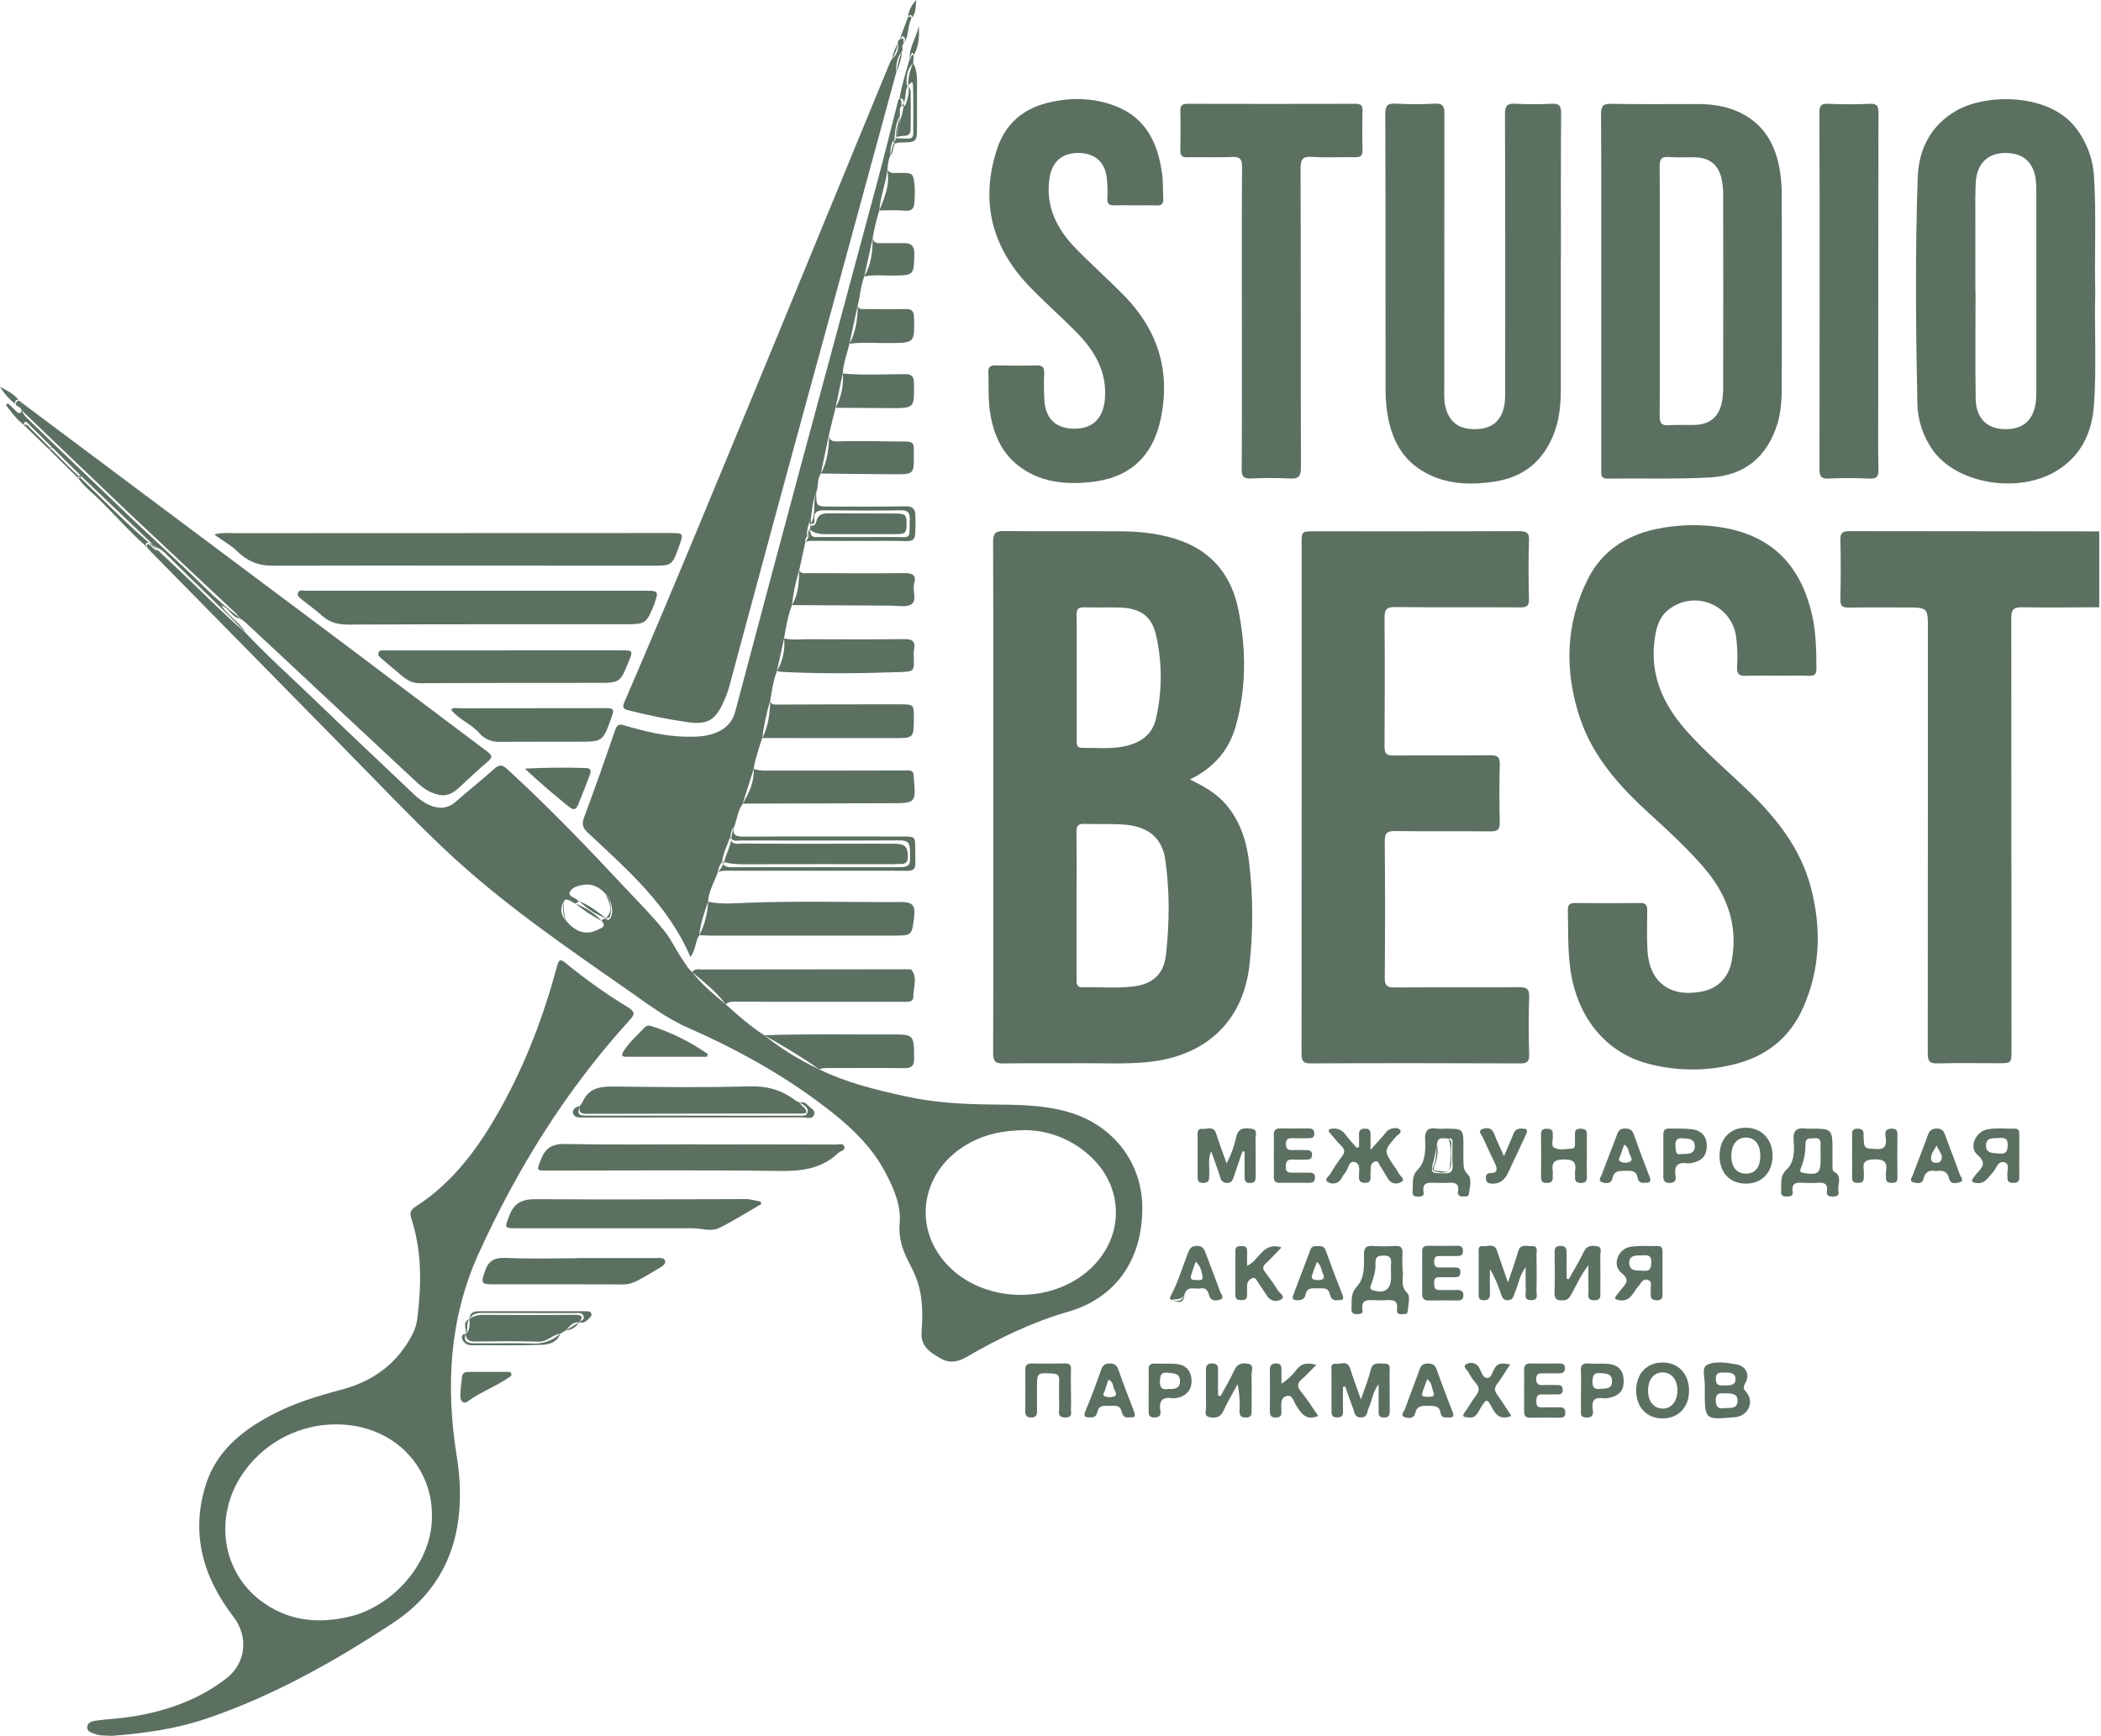 <?xml version="1.0" encoding="UTF-8"?> <svg xmlns="http://www.w3.org/2000/svg" width="1107" height="915" viewBox="0 0 1107 915" fill="none"><g clip-path="url(#clip0_58_241)"><path d="M974.68 279.88C971.17 279.88 969.62 280.51 969.68 284.48C969.95 294.97 969.9 305.48 969.68 315.96C969.62 319.33 970.82 320.23 974.02 320.18C984.02 320.01 994.02 320.12 1004.02 320.11C1015.82 320.11 1015.81 320.11 1015.81 331.68C1015.81 406.16 1015.78 480.634 1015.72 555.1C1015.72 559.2 1016.72 560.51 1020.94 560.39C1031.6 560.08 1042.26 560.3 1052.94 560.29C1059.83 560.29 1059.84 560.29 1059.84 553.18C1059.84 477.366 1059.8 401.56 1059.73 325.76C1059.73 320.98 1061.12 319.94 1065.61 320.02C1079.09 320.26 1092.61 320.02 1106.09 320.02V280.02C1062.3 279.993 1018.49 279.947 974.68 279.88Z" fill="#5C7062"></path><path d="M658.32 508.69C660.32 490.787 660.28 472.714 658.2 454.82C656.93 443.64 653.6 433.01 646.12 424.12C641.19 418.27 634.74 414.56 626.99 410.75C639.81 404.51 647.69 395.02 651.18 382.45C656.81 362.18 656.57 341.45 652.44 321.06C649.05 304.34 639.59 291.59 623.01 285.26C612.43 281.26 601.34 280.04 590.13 279.98C569.8 279.86 549.47 280.07 529.13 279.84C524.61 279.78 523.24 280.91 523.26 285.61C523.43 337.61 523.37 389.61 523.37 441.61C523.37 479.44 523.43 517.27 523.28 555.1C523.28 559.25 524.43 560.5 528.61 560.42C542.1 560.17 555.61 560.42 569.1 560.29C580.76 560.21 592.44 560.84 604.1 559.76C635.05 556.88 654.93 538.46 658.32 508.69ZM571.25 320.05C577.57 320.24 583.9 319.97 590.25 320.17C600.46 320.51 606.67 324.52 608.99 334.17C612.415 348.795 612.445 364.011 609.08 378.65C607.08 387.55 600.43 391.7 592.03 393.37C584.79 394.81 577.43 394.01 570.11 394.1C567.03 394.1 567.31 391.99 567.31 389.96C567.31 378.973 567.31 367.973 567.31 356.96C567.31 345.96 567.4 334.96 567.25 323.96C567.19 320.97 568.21 319.96 571.25 320.05ZM614.25 503.63C613.16 513.33 607.11 518.63 597.39 519.81C588.39 520.9 579.39 520.05 570.45 520.27C567.14 520.34 567.23 518.27 567.24 515.95C567.24 502.97 567.24 489.97 567.24 476.95C567.24 464.13 567.36 451.31 567.17 438.49C567.12 435.2 568.08 434.03 571.37 434.16C578.85 434.47 586.37 433.9 593.82 434.7C605.13 435.92 612.32 441.7 613.93 452.82C616.42 469.71 616.18 486.74 614.29 503.63H614.25Z" fill="#5C7062"></path><path d="M867.99 560.44C882.533 564.368 897.824 564.623 912.49 561.18C929.88 557.18 942.73 547.44 949.99 531.18C959.24 510.44 959.8 488.79 953.99 467.18C948.59 446.96 935.99 431.06 921.14 416.77C910.25 406.25 898.66 396.46 888.58 385.1C876.44 371.43 869.31 356.04 871.77 337.27C872.57 331.27 873.95 325.42 879.05 321.38C882.058 318.931 885.661 317.321 889.493 316.714C893.324 316.106 897.248 316.523 900.866 317.921C904.485 319.319 907.669 321.649 910.097 324.675C912.525 327.7 914.109 331.314 914.69 335.15C915.436 340.603 915.623 346.118 915.25 351.61C915.08 355.22 916.46 356.26 919.86 356.14C925.35 355.94 930.86 356.08 936.35 356.08C942.01 356.08 947.68 355.95 953.35 356.13C956.22 356.22 957.09 355.13 957.07 352.38C957 343.21 956.91 334.04 954.97 325.03C949.75 300.79 936.38 284.16 911.23 278.69C902.247 276.799 893.03 276.273 883.89 277.13C863.51 278.86 846 286.32 836.46 305.48C824.77 328.96 824.27 353.74 832.46 378.36C839.32 398.99 853.6 414.7 869.4 429.07C878.88 437.7 888.28 446.41 896.8 456.07C909.62 470.57 916.08 486.98 912.38 506.57C910.76 515.15 905.18 520.85 896.63 522.52C879.74 525.81 868.79 517.41 868 500.3C867.69 493.48 867.83 486.64 867.91 479.81C867.91 477.19 867.32 475.81 864.31 475.86C852.816 475.993 841.323 475.993 829.83 475.86C827.03 475.86 826.02 476.78 826.09 479.62C826.33 489.93 825.98 500.24 827.37 510.53C830.81 535.71 845.69 554.43 867.99 560.44Z" fill="#5C7062"></path><path d="M800.07 279.88C764.26 280.04 728.45 279.97 692.63 279.98C685.84 279.98 685.83 279.98 685.83 286.57V419.98C685.83 464.947 685.806 509.923 685.76 554.91C685.76 558.72 686.24 560.41 690.76 560.39C727.41 560.19 764.05 560.26 800.7 560.39C804.12 560.39 805.81 559.92 805.7 555.86C805.41 545.71 805.38 535.53 805.7 525.38C805.85 521.01 804.27 520.19 800.29 520.22C778.47 520.39 756.64 520.22 734.82 520.36C731.09 520.36 729.58 519.57 729.62 515.36C729.827 491.36 729.827 467.36 729.62 443.36C729.62 439.29 730.62 437.89 734.9 437.95C751.72 438.18 768.55 437.95 785.37 438.12C789.04 438.12 790.31 437.22 790.22 433.39C789.96 423.24 789.91 413.07 790.22 402.91C790.35 398.72 788.83 397.96 785.07 398C768.07 398.16 751.07 398 734.07 398.12C730.57 398.12 729.48 397.03 729.5 393.54C729.64 370.89 729.69 348.23 729.5 325.54C729.5 321.25 730.55 319.85 735.06 319.9C757.06 320.15 779.06 319.95 801.06 320.08C804.47 320.08 805.7 319.24 805.61 315.65C805.38 305.49 805.27 295.32 805.61 285.17C805.92 280.64 804.29 279.88 800.07 279.88Z" fill="#5C7062"></path><path d="M562.49 585.88C549.17 582.12 535.49 582.17 521.86 582.04C506.66 581.9 491.57 580.96 476.72 577.66C461.28 574.23 445.9 570.56 431.6 563.48C421.29 558.679 411.588 552.666 402.7 545.57C395.36 540.84 388.87 535.07 382.38 529.29C376.14 524 369.76 518.85 364.76 512.29C362.36 510.4 361.04 507.65 359.33 505.22C356.09 500.6 353.86 495.37 350.33 490.91C344.12 483.06 337.03 476.03 330.22 468.74C309.88 446.97 289.28 425.47 267.29 405.33C264.65 402.91 262.99 402.78 260.29 405.25C253.76 411.16 246.8 416.59 240.2 422.42C235.68 426.42 230.96 426.36 225.84 424.09C222.699 422.537 219.851 420.453 217.42 417.93C200.42 401.77 183.28 385.74 166.42 369.41C154.01 357.41 141.05 345.92 129.22 333.3C117.14 322.95 106.1 311.48 94.51 300.61L83.28 290.06C81.17 290.06 80.34 288.22 78.98 287.15C77.62 286.08 77.52 287.26 77.26 288.15C78.02 289.02 78.74 289.94 79.55 290.76C113.276 325.1 147.016 359.433 180.77 393.76C198.17 411.43 215.25 429.45 233.2 446.55C263.07 474.98 297.04 498.23 330.75 521.73C340.98 528.86 350.96 536.56 362.43 541.58C386.29 552.04 409.04 564.38 430.04 579.83C444.58 590.53 458.35 602.03 466.86 618.53C471.16 626.88 474.86 635.26 474.01 645.09C473.34 652.41 475.67 659.21 479.12 665.65C480.288 667.845 481.343 670.098 482.28 672.4C486.28 681.91 486.28 691.94 485.56 701.91C485.03 709.41 489.88 712.51 495.15 715.62C499.93 718.45 504.3 718.01 509.15 715.17C526.15 705.28 543.8 696.74 562.78 691.25C587.78 684.04 601.99 663.97 601.88 636.34C601.79 612.39 586.25 592.58 562.49 585.88ZM321.55 483.88C320.96 484.7 320.1 485.31 319.32 483.95C318.47 484.29 317.32 484.17 317 485.34C319.86 488.23 316.65 489.07 315.17 489.84C309.01 493.06 303.33 491.35 298.17 485.06C294.91 481.62 295.17 477.98 297.53 474.21C299.83 473.6 301.24 475.52 303.1 476.15L305.25 475.04C304.96 474.88 304.58 474.79 304.41 474.55C303.19 472.81 299.33 472.66 300.18 470.21C301.03 467.76 304.18 466.89 306.84 466.38C311.89 465.38 315.84 467.44 319.1 471.12C322.24 473.88 323.63 480.88 321.55 483.88ZM576.27 666.88C556.67 687.16 520.44 687.58 500.32 667.75C479.64 647.37 485.13 615.68 511.73 601.84C519.59 597.76 528.62 595.57 541.08 595.55C553.92 595.943 566.143 601.151 575.32 610.14C591.82 626.04 592.2 650.41 576.27 666.88Z" fill="#5C7062"></path><path d="M252.22 660.52C272.57 615.76 298.33 574.29 331.57 537.78C334.25 534.83 335.05 533.39 330.93 530.86C319.555 523.94 308.681 516.227 298.39 507.78C295.39 505.29 294.53 505.29 293.46 509.28C286.46 535.39 276.89 560.56 263.68 584.2C252.38 604.42 239 622.99 219.11 635.76C216.17 637.64 215.78 639.26 216.74 642.18C222.37 659.36 222.05 676.92 219.92 694.58C219.606 697.395 218.8 700.133 217.54 702.67C209.6 718.38 196.75 727.87 179.97 732.3C167.22 735.66 154.67 739.5 142.97 745.71C127.24 754.05 113.89 764.96 108.38 782.57C100.38 808.18 106.98 831.19 122.93 851.88C131.05 862.42 129.73 876.46 119.15 884.56C103.95 896.21 86.44 902.16 67.72 904.86C61.96 905.69 56.12 905.97 50.36 906.74C48.44 907 46.06 907.74 45.93 910.1C45.8 912.46 48.17 913.03 50.04 913.74C52.93 914.84 55.95 914.52 58.94 914.74C75.94 913.45 92.77 911.11 108.94 905.61C144.15 893.61 176.51 875.4 207.27 855.11C238.37 834.6 246.34 802.9 240.63 767.17C234.77 730.54 236.75 694.56 252.22 660.52ZM227.31 804.19C225.03 825.84 206.23 846.56 184.42 851.84C167.29 855.98 151.2 854.14 137.02 843.26C116.02 827.11 112.68 797.03 129.09 774.89C134.616 767.351 141.843 761.223 150.183 757.004C158.524 752.785 167.743 750.594 177.09 750.61C208.1 750.57 230.44 774.42 227.31 804.19Z" fill="#5C7062"></path><path d="M843.69 153V202.95C843.69 217.93 843.69 232.93 843.69 247.95C843.69 250.2 843.47 252.25 846.87 252.21C864.87 251.99 882.87 252.57 900.79 251.63C919.42 250.63 931.15 240.63 936.5 223.33C938.5 216.73 938.79 209.88 938.8 203.06C938.86 170.087 938.86 137.12 938.8 104.16C938.846 99.83 938.585 95.503 938.02 91.21C935.86 76.32 929.27 64.44 914.66 58.36C908.09 55.63 901.18 54.83 894.13 54.83C879.13 54.83 864.13 54.99 849.18 54.72C844.91 54.65 843.54 55.59 843.57 60.14C843.78 91.06 843.68 122.03 843.69 153ZM874.52 153.23C874.52 131.43 874.61 109.63 874.45 87.83C874.45 84.04 875.25 82.41 879.38 82.75C884.01 83.14 888.7 82.75 893.38 82.91C900.93 83.22 905.44 86.91 907.09 94.24C907.675 97.004 907.957 99.825 907.93 102.65C907.983 136.257 907.983 169.87 907.93 203.49C907.985 206.316 907.758 209.14 907.25 211.92C905.68 219.69 900.97 223.63 893 223.92C888.51 224.1 884 223.72 879.53 224.08C875.53 224.39 874.43 223.08 874.46 219.08C874.63 197.16 874.52 175.2 874.52 153.23Z" fill="#5C7062"></path><path d="M1018.63 237.58C1031.27 254.97 1063.22 260.26 1083.21 248.35C1096.38 240.5 1102.21 228.29 1103.29 213.56C1104.73 193.56 1103.46 173.56 1103.97 153.64C1103.5 133.64 1104.57 113.64 1103.36 93.71C1102.93 83.996 1099.46 74.663 1093.44 67.03C1079.09 48.88 1046.29 49.34 1030.75 58.32C1017.25 66.13 1010.94 78.65 1010.43 93.5C1009.06 133.1 1009.43 172.74 1010.24 212.35C1010.36 221.426 1013.29 230.241 1018.63 237.58ZM1040.83 103.3C1040.77 100.47 1040.87 97.64 1041.11 94.82C1042.11 85.87 1047.52 80.82 1056.16 80.62C1065.55 80.4 1071.3 85.18 1072.6 94.38C1072.86 96.529 1072.98 98.695 1072.94 100.86C1072.94 135.487 1072.94 170.117 1072.94 204.75C1072.94 206.75 1072.94 208.75 1072.76 210.75C1071.82 221.14 1066.26 226.33 1056.34 226.16C1046.92 226.01 1041.15 220.45 1040.98 210.16C1040.68 191.16 1040.9 172.16 1040.9 153.22H1040.81C1040.78 136.587 1040.77 119.947 1040.78 103.3H1040.83Z" fill="#5C7062"></path><path d="M730.72 216.15C732.5 228.97 737.16 240.36 748.59 247.65C760.33 255.14 773.41 255.81 786.7 253.91C797.44 252.37 806.7 247.91 813.26 238.77C820.26 228.98 822.37 217.86 822.38 206.15C822.38 182.817 822.38 159.483 822.38 136.15H822.44C822.44 110.66 822.35 85.15 822.54 59.67C822.54 55.67 821.44 54.46 817.49 54.67C811.161 55.011 804.819 55.011 798.49 54.67C794.09 54.41 792.94 55.72 792.96 60.19C793.14 108.33 793.08 156.49 793.07 204.63C793.07 208.3 793.17 211.97 792.16 215.55C790.16 222.63 785.23 226.12 777.16 226.17C769.09 226.22 764.16 222.78 761.97 215.82C760.73 211.9 760.97 207.91 760.97 203.93C760.97 155.93 760.997 107.93 761.05 59.93C761.05 55.87 760.15 54.39 755.88 54.62C749.059 55 742.221 55 735.4 54.62C730.92 54.37 729.89 55.81 729.9 60.19C730.07 107.84 729.99 155.49 730.03 203.19C729.964 207.521 730.195 211.851 730.72 216.15Z" fill="#5C7062"></path><path d="M546.09 192.55C538.93 192.76 531.76 192.71 524.6 192.55C521.86 192.5 520.6 193.35 520.75 196.23C521.02 202.56 520.61 208.95 521.38 215.23C522.96 228.02 527.55 239.46 538.8 247.03C549.62 254.32 561.89 255.34 574.34 254.09C595.08 252.01 607.44 240.74 611.65 220.4C616.8 195.48 610.04 173.92 592.35 155.84C584.09 147.39 575.22 139.53 566.96 131.08C556.88 120.76 550.7 108.81 553.01 93.72C554.3 85.35 559.47 80.66 567.9 80.62C576.7 80.57 582.17 85.18 583.16 93.79C583.562 97.268 583.659 100.775 583.45 104.27C583.26 107.45 584.45 108.38 587.45 108.22C590.94 108.04 594.45 108.22 597.95 108.22C601.78 108.22 605.62 108.11 609.44 108.27C612.06 108.37 613.07 107.36 612.92 104.78C612.65 100.3 612.92 95.78 612.26 91.32C610.05 75.23 603.63 61.81 587.26 55.71C575.71 51.4 563.77 51.26 551.84 54.22C538.51 57.52 529.44 65.77 525.24 78.8C516.31 106.48 522.68 130.7 542.78 151.37C550.78 159.6 559.43 167.2 567.44 175.37C576.91 185.09 583.44 196.17 582.13 210.55C581.19 220.55 575.67 225.96 566.07 225.92C556.25 225.87 550.78 220.63 550.25 210.48C550.01 206 549.98 201.48 550.16 196.99C550.34 193.88 549.54 192.44 546.09 192.55Z" fill="#5C7062"></path><path d="M331.07 374.31C341.227 376.908 351.51 378.98 361.88 380.52C372.99 382.09 377.04 379.62 381.57 369.13C382.601 366.863 383.463 364.524 384.15 362.13C392.07 332.91 399.86 303.66 407.8 274.45C418.087 236.57 428.42 198.707 438.8 160.86C449.96 119.954 461.107 79.037 472.24 38.11C472.11 34.11 472.55 30.28 475.24 27.05C476.04 25.78 474.72 24.05 476.18 22.91C475.75 21.97 476.95 19.22 474.37 20.69C474.264 20.814 474.12 20.899 473.96 20.93C473.02 21.31 473.07 22.1 473.13 22.93C473.39 24.43 473.237 25.973 472.688 27.393C472.138 28.813 471.212 30.056 470.01 30.99C469.574 31.689 469.18 32.414 468.83 33.16C447.63 84.66 426.43 136.16 405.23 187.66C380.07 248.49 355.11 309.41 329.05 369.86C327.97 372.39 327.94 373.53 331.07 374.31Z" fill="#5C7062"></path><path d="M471.03 73.46C471.104 73.331 471.188 73.207 471.28 73.09C471.61 68.97 471.99 64.86 474.05 61.15C474.4 59.36 473.52 57.33 475.05 55.77C474.74 54.45 475.49 52.82 473.93 51.85C473.635 52.229 473.392 52.646 473.21 53.09C469.6 67.17 466.15 81.28 462.39 95.32C449.197 144.467 435.957 193.607 422.67 242.74C410.85 286.74 399.1 330.78 387.42 374.86C386.877 377.128 385.834 379.246 384.366 381.06C382.899 382.873 381.045 384.335 378.94 385.34C373.21 388.25 367.06 388.34 360.89 388.2C350.31 387.97 340.13 385.5 330.03 382.57C327.69 381.89 325.47 380.7 324.16 384.57C318.913 399.99 313.457 415.346 307.79 430.64C306.47 434.16 306.93 436.17 309.66 438.74C330.34 458.17 352.05 476.79 363.78 504.3C366.68 500.55 366.23 496.13 368.43 492.83C369.08 486.72 371.02 480.96 373.05 475.22C373.39 469.6 376.36 464.83 378.17 459.68C378.468 457.658 379.254 455.739 380.46 454.09C381.08 449.31 383.31 445.09 384.94 440.61C384.964 438.702 385.674 436.867 386.94 435.44C388.38 431.44 388.8 427.1 391.32 423.52C393.24 417.453 395.157 411.38 397.07 405.3C397.95 399.68 399.86 394.3 401.58 388.96C402.486 382.193 403.913 375.507 405.85 368.96C406.77 363.8 407.42 358.58 409.36 353.66L413.11 336.46C414.11 330.46 415.11 324.56 417.28 318.88C417.939 312.732 419.198 306.663 421.04 300.76C422.14 295.713 423.243 290.667 424.35 285.62C424.213 285.13 424.215 284.611 424.356 284.121C424.498 283.632 424.772 283.192 425.15 282.85C425.02 279.749 425.71 276.669 427.15 273.92C427.83 269.09 428.15 264.17 430 259.58C431.44 256.39 430.36 252.58 432.49 249.58C433.97 242.454 435.457 235.33 436.95 228.21C438.037 223.757 439.13 219.313 440.23 214.88C441.497 208.88 442.763 202.864 444.03 196.83C444.33 191.43 446.33 186.4 447.53 181.19L451.91 161.02C453.23 155.96 453.46 150.65 455.38 145.72C456.847 139.053 458.313 132.36 459.78 125.64C460.574 120.658 461.757 115.746 463.32 110.95C463.77 103.66 466.73 96.87 467.54 89.66C467.81 87.01 467.95 84.34 469.13 81.88C469.11 78.88 469.29 75.98 471.03 73.46Z" fill="#5C7062"></path><path d="M436.92 229.37C436.92 228.98 436.92 228.6 436.97 228.21C436.93 228.63 436.92 229.02 436.92 229.37Z" fill="#5C7062"></path><path d="M625.7 82.88C633.52 82.73 641.36 83.05 649.18 82.72C653.39 82.54 654.45 83.91 654.42 88.03C654.24 114.51 654.33 141.03 654.33 167.48C654.33 194.13 654.41 220.78 654.24 247.42C654.24 251.23 655.35 252.31 659.03 252.17C665.852 251.815 672.688 251.815 679.51 252.17C684.51 252.51 685.51 250.63 685.46 246C685.3 193.7 685.46 141.41 685.26 89.11C685.26 84.36 686 82.25 691.44 82.66C698.89 83.22 706.44 82.66 713.91 82.85C716.91 82.91 718.05 82.08 717.91 78.92C717.69 72.09 717.72 65.26 717.91 58.43C717.98 55.61 717.09 54.69 714.23 54.7C684.75 54.78 655.27 54.78 625.79 54.7C622.68 54.7 621.79 55.7 621.9 58.7C622.1 65.52 622.06 72.36 621.9 79.18C621.84 82.11 622.92 82.94 625.7 82.88Z" fill="#5C7062"></path><path d="M124 322.93C124.904 323.885 125.759 324.886 126.56 325.93C127.524 326.559 128.449 327.247 129.33 327.99C158.903 355.57 188.457 383.16 217.99 410.76C220.79 413.38 223.58 415.96 227.18 417.53C233.11 420.12 237.02 419.53 241.73 415.19C246.73 410.58 251.73 405.84 256.89 401.44C259.54 399.21 259.52 398.13 256.66 396C229.66 375.8 202.76 355.37 175.76 335.14C120.56 293.806 65.333 252.493 10.08 211.2C8.7 211.09 8.52 212.12 8.28 213.1C8.9 214.48 11.06 214.29 11.28 216.1C30.19 234.2 49.03 252.38 68.03 270.4C86.63 287.94 105.36 305.39 124 322.93Z" fill="#5C7062"></path><path d="M958.74 152.99C958.74 184.31 958.74 215.62 958.68 246.93C958.68 250.53 959.15 252.43 963.49 252.2C970.63 251.83 977.82 251.9 984.97 252.2C988.69 252.35 989.86 251.29 989.76 247.48C989.48 236.99 989.62 226.48 989.62 216C989.62 163.873 989.666 111.74 989.76 59.6C989.76 56.12 989.2 54.51 985.18 54.7C977.86 55.04 970.51 55.04 963.18 54.7C959.18 54.52 958.61 56.04 958.62 59.57C958.79 90.7 958.74 121.88 958.74 152.99Z" fill="#5C7062"></path><path d="M143.63 298.11C210.25 297.96 276.88 298.11 343.5 298.11C354.1 298.11 354.1 298.11 357.79 287.89C360.28 281.01 360.19 280.89 353.27 280.89C277.15 280.89 201.033 280.916 124.92 280.97C121.3 280.97 117.63 280.46 112.92 281.64C117.18 284.99 121.5 287.08 124.6 290.17C130.05 295.55 135.81 298.13 143.63 298.11Z" fill="#5C7062"></path><path d="M344.87 318.06C345 317.75 345.04 317.41 345.15 317.06C346.97 311.9 346.59 311.3 341.2 311.3H251.32C221.22 311.3 191.113 311.3 161 311.3C159.61 311.3 157.7 310.54 157 312.4C156.41 314.07 157.94 315.04 159.11 315.98C162.73 318.86 166.46 321.62 169.93 324.67C173.93 328.23 178.43 329.16 183.81 329.14C231.91 328.91 280.01 328.99 328.11 328.97C340.36 328.99 340.37 328.99 344.87 318.06Z" fill="#5C7062"></path><path d="M440.63 603.14C416.31 603.066 391.977 603.05 367.63 603.09V603.03C344.31 603.03 320.98 603.32 297.63 602.85C290.81 602.72 287.26 605.14 284.95 611.16C282.73 616.93 282.47 616.86 288.74 616.86C329.56 616.86 370.38 616.52 411.18 617.07C422.8 617.22 433.08 615.78 441.73 607.56C442.86 606.49 445.42 606.38 444.89 604.3C444.36 602.22 442.09 603.15 440.63 603.14Z" fill="#5C7062"></path><path d="M201.24 347.26C203.24 348.98 205.17 350.69 207.24 352.31C211.44 355.61 214.82 360.05 221.12 360.02C252.25 359.84 283.38 359.88 314.51 359.86C326.72 359.86 326.72 359.86 331.37 348.33C333.58 342.86 333.47 342.71 327.22 342.71H266.3V342.77H227.84C219.52 342.77 211.2 342.77 202.84 342.77C201.61 342.77 199.92 342.29 199.41 343.97C198.95 345.49 200.25 346.4 201.24 347.26Z" fill="#5C7062"></path><path d="M368.48 492.8C370.31 492.88 372.14 493.03 373.96 493.03C406.12 493.03 438.28 493.03 470.44 493.03C480.44 493.03 480.44 493.03 481.63 483.5C482.39 477.33 481.02 475.3 474.89 475.34C448.07 475.5 421.26 474.7 394.44 475.7C387.35 475.97 380.18 476.7 373.1 475.17C372.85 481.311 371.274 487.325 368.48 492.8Z" fill="#5C7062"></path><path d="M382.38 529.28C383.94 527.64 385.97 527.85 387.96 527.86C399.96 527.9 411.94 527.927 423.9 527.94C441.233 527.94 458.537 527.94 475.81 527.94C478.11 527.94 481.31 528.25 481.24 525.17C481.14 520.52 483.58 515.61 480.4 511.22C480 510.67 478.52 510.78 477.55 510.78C441.597 510.78 405.654 510.817 369.72 510.89C368.03 510.89 365.96 510.25 364.72 512.3C370.98 517.59 377.5 522.59 382.38 529.28Z" fill="#5C7062"></path><path d="M392.87 631.88C356.05 632 319.23 632.17 282.41 631.93C275.34 631.88 270.93 633.69 268.32 640.69C265.91 647.16 265.5 647.26 272.32 647.26C303.147 647.26 333.97 647.26 364.79 647.26C369.59 647.26 374.68 649.26 379.12 647.05C386.68 643.26 393.84 638.7 401.17 634.46C401.02 634.02 400.87 633.59 400.71 633.16C398.07 632.77 395.63 631.88 392.87 631.88Z" fill="#5C7062"></path><path d="M419.04 579.88C411.86 574.32 404.04 572.2 394.69 572.47C371.75 573.13 348.78 572.87 325.83 572.6C317.97 572.51 310.52 572.2 306.83 581C306.409 581.71 305.898 582.362 305.31 582.94C305.05 585.41 305.47 586.94 308.64 586.94C346.64 586.84 384.64 586.8 422.64 586.82C423.418 586.748 424.188 586.604 424.94 586.39C424.77 583.57 422.05 582.95 421.28 580.95C420.501 580.665 419.751 580.306 419.04 579.88Z" fill="#5C7062"></path><path d="M391.35 423.49C417.243 423.423 443.137 423.35 469.03 423.27C482.63 423.27 482.63 423.27 481.46 409.7C481.46 409.37 481.39 409.04 481.38 408.7C481.38 406.52 480.18 405.99 478.15 406C452.75 406.08 427.35 406.11 401.95 406.09C400.313 405.954 398.69 405.676 397.1 405.26C397.45 412.06 394.68 417.88 391.35 423.49Z" fill="#5C7062"></path><path d="M470.95 388.97C481.46 388.97 481.46 388.97 481.51 378.61C481.51 371.25 481.51 371.16 473.95 371.16C452.34 371.16 430.72 371.16 409.1 371.29C407.1 371.29 406.02 371.03 405.89 368.93C405.59 375.84 404.94 382.66 401.62 388.93L470.95 388.97Z" fill="#5C7062"></path><path d="M252.32 386.09C253.661 387.706 255.361 388.985 257.285 389.825C259.209 390.666 261.303 391.044 263.4 390.93C277.03 390.84 290.67 390.93 304.3 390.86C317.62 390.86 317.62 390.86 322.04 378.48C323.83 373.48 323.65 373.16 318.28 373.17C293 373.17 267.723 373.197 242.45 373.25C240.89 373.25 239.16 372.63 237.63 373.95C241.68 379.16 248.15 381.4 252.32 386.09Z" fill="#5C7062"></path><path d="M409.39 353.64C410.195 353.824 411.009 353.961 411.83 354.05C432.42 355.14 453 354.89 473.59 354.19C481.71 353.91 481.7 353.94 481.46 346.08C481.353 344.92 481.386 343.752 481.56 342.6C482.56 338.16 480.88 336.73 476.4 336.79C459.45 336.98 442.5 336.92 425.55 336.85C421.41 336.85 417.25 337.36 413.14 336.44C413.723 342.425 412.411 348.441 409.39 353.64Z" fill="#5C7062"></path><path d="M345.57 662.97H304.17V663.06C291.7 663.06 279.17 663.45 266.76 662.9C260.6 662.62 257.27 664.24 255.34 670.3C253.5 676.08 253.52 676.81 259.76 676.81C282.7 676.81 305.65 676.75 328.6 676.86C332.11 676.86 334.91 675.43 337.75 673.86C340.75 672.16 343.75 670.42 346.75 668.61C348.41 667.61 350.89 666.46 350.45 664.47C350.01 662.48 347.36 662.98 345.57 662.97Z" fill="#5C7062"></path><path d="M431.63 563.47C433.7 562.65 435.88 562.84 438.03 562.84C450.84 562.84 463.64 562.72 476.44 562.9C480.28 562.9 481.67 561.77 481.64 557.8C481.55 545.12 481.69 545.07 468.9 545.14C446.9 545.26 424.79 544.73 402.73 545.56C412.57 551.16 422.33 556.88 431.63 563.47Z" fill="#5C7062"></path><path d="M417.31 318.88C434.79 318.98 452.273 319.07 469.76 319.15C473.24 319.15 477.45 320.15 480.02 318.54C483.34 316.54 480.86 311.76 481.55 308.28C481.55 308.11 481.55 307.94 481.62 307.78C482.96 303.22 481.08 301.97 476.62 302.02C459.8 302.2 442.98 302.07 426.16 302.02C424.41 302.02 422.43 302.61 421.1 300.77C421.02 307.03 420.55 313.23 417.31 318.88Z" fill="#5C7062"></path><path d="M470.76 249.93C481.6 249.98 481.6 249.93 481.48 239.44C481.48 238.44 481.48 237.44 481.48 236.44C481.71 233.58 480.24 232.69 477.59 232.68C465.59 232.68 453.59 232.19 441.67 232.6C438.14 232.72 436.94 231.92 436.89 229.37C436.62 236.37 436.06 243.26 432.48 249.54C445.26 249.68 458.01 249.88 470.76 249.93Z" fill="#5C7062"></path><path d="M302.76 692.88C286.546 693.02 270.337 693.02 254.13 692.88C251.703 692.873 249.332 693.614 247.34 695C247.34 697.85 247.92 700.81 245.34 703C245.64 706.12 247.4 707 250.42 706.95C261.53 706.81 272.65 706.67 283.75 707.02C288.35 707.17 291.07 703.36 295.18 702.84L298.28 700.96C300.14 698.85 301.86 696.47 305.21 696.89C307.63 693.57 306.44 692.88 302.76 692.88Z" fill="#5C7062"></path><path d="M440.25 214.88C449.91 214.95 459.57 215.05 469.25 215.07C481.85 215.07 481.71 215.07 481.57 202.22C481.57 198.42 480.57 197.12 476.51 197.15C465.7 197.22 454.87 197.82 444.06 196.83C444.589 203.09 443.264 209.368 440.25 214.88Z" fill="#5C7062"></path><path d="M729.54 718.6C726.54 718.6 723.21 717.43 722.11 722.19C721.01 726.95 719.11 731.42 717.05 737.47C714.79 731.03 712.95 726.12 711.35 721.14C709.92 716.69 706.35 718.96 703.77 718.69C700.84 718.39 701.57 720.94 701.56 722.62C701.56 729.62 701.56 736.62 701.56 743.57C701.56 745.77 701.99 746.98 704.56 746.96C707.13 746.94 707.68 745.81 707.62 743.58C707.53 739.35 707.62 735.11 707.62 730.88L708.77 730.58C710.11 734.35 711.3 738.18 712.83 741.87C713.68 743.93 713.43 747.03 717.17 746.95C720.66 746.88 720.17 744.01 721.11 742.09C722.92 738.25 723.11 733.74 726.38 729.44C726.38 734.74 726.38 739.05 726.38 743.37C726.38 745.31 726.26 746.92 729.07 747C731.88 747.08 732.26 745.57 732.24 743.29C732.16 736.64 732.24 729.99 732.15 723.34C732.02 721.47 733.24 718.55 729.54 718.6Z" fill="#5C7062"></path><path d="M719.38 623.31C721.69 623.31 722.17 622.09 722.12 620.14C722.075 618.311 722.135 616.481 722.3 614.66C722.376 614.072 722.615 613.517 722.989 613.058C723.364 612.598 723.859 612.253 724.42 612.06C726.01 611.43 726.3 612.96 726.88 613.88C728.38 616.28 729.88 618.67 731.29 621.13C731.616 621.723 732.062 622.243 732.598 622.656C733.134 623.07 733.75 623.368 734.407 623.534C735.063 623.699 735.747 623.727 736.415 623.616C737.083 623.505 737.721 623.258 738.29 622.89C740.84 621.41 737.55 619.78 736.94 618.21C736.258 616.874 735.437 615.613 734.49 614.45C729.11 606.34 729.14 606.36 735.43 599.11C736.43 597.99 738.99 596.9 737.53 595.3C736.34 593.99 733.7 594.42 731.86 595.3C730.86 595.75 730.21 596.89 729.44 597.75C727.3 600.14 725.18 602.55 722.12 606C722.12 602.43 722.06 600.33 722.12 598.24C722.18 596.15 721.84 594.71 719.2 594.76C716.79 594.76 715.93 595.76 716.05 598.1C716.16 600.21 716.05 602.32 716.05 604.43L714.88 604.9C712.96 602.67 710.88 600.54 709.16 598.17C707.31 595.63 705.06 594.42 701.93 594.77C700.06 594.98 699.4 595.56 700.84 597.2C702.71 599.32 704.44 601.59 706.46 603.56C708.48 605.53 708.95 607.07 707.02 609.47C704.808 612.387 702.781 615.44 700.95 618.61C700.13 619.95 697.47 621.54 699.64 622.92C700.646 623.542 701.837 623.794 703.008 623.633C704.18 623.473 705.258 622.91 706.06 622.04C707.06 620.91 707.52 619.36 708.55 618.32C710.45 616.38 710.48 611.67 713.61 612.32C717.14 613.09 715.99 617.32 715.99 620.17C716.02 622.65 717.11 623.34 719.38 623.31Z" fill="#5C7062"></path><path d="M659.21 594.78C655.89 594.43 652.65 594.08 651.46 598.78C650.384 603.763 648.645 608.579 646.29 613.1C644.29 607.34 642.36 602.39 640.77 597.34C639.44 593.13 636.15 595.12 633.67 594.89C630.54 594.59 631.02 597.13 631.01 599.07C631.01 605.73 631.01 612.39 631.01 619.07C631.01 621.24 630.66 623.49 634.13 623.39C637.6 623.29 637 621.03 637.13 618.88C637.39 615.1 636.33 611.18 638.13 606.63C639.97 611.84 641.61 616.16 642.98 620.56C643.124 621.374 643.558 622.107 644.202 622.626C644.845 623.144 645.654 623.412 646.48 623.38C648.63 623.5 649.38 622.15 649.95 620.48C651.49 615.934 653.04 611.38 654.6 606.82L655.76 606.74C655.76 611.16 655.76 615.58 655.76 620C655.76 622.12 656.07 623.48 658.71 623.41C661.35 623.34 661.62 621.91 661.61 619.84C661.55 613.35 661.7 606.84 661.51 600.36C661.42 598.32 663.01 595.19 659.21 594.78Z" fill="#5C7062"></path><path d="M447.55 181.16C454.55 180.16 461.62 180.87 468.66 180.79C482.05 180.63 481.92 180.73 481.58 167.19C481.49 163.52 480.04 162.76 476.77 162.85C469.77 163.03 462.82 162.85 455.85 162.85C454.19 162.85 452.44 163.26 451.93 160.95C451.88 168.03 450.98 174.88 447.55 181.16Z" fill="#5C7062"></path><path d="M966.02 617.24C965.52 617 965.55 615.42 965.53 614.46C965.46 611.97 965.53 609.46 965.53 606.98C965.53 594.74 965.53 594.74 953.29 594.76C952.794 594.795 952.296 594.795 951.8 594.76C946.8 594.02 944.57 595.54 945.05 601.11C945.51 606.41 945.39 612.54 941.44 616.22C937.49 619.9 938.84 623.91 938.44 627.91C938.26 629.82 939.3 630.58 941.17 630.54C943.04 630.5 944.88 630.54 944.52 628.07C943.78 623.19 946.62 623.07 950.16 623.31C952.65 623.495 955.15 623.495 957.64 623.31C961.02 623.05 963.21 623.71 962.59 627.81C962.24 630.12 963.76 630.55 965.68 630.59C967.6 630.63 969.17 629.96 968.68 627.78C967.92 624.26 971.18 619.72 966.02 617.24ZM959.28 603.24C959.13 605.24 959.28 607.24 959.28 609.24C959.28 609.74 959.28 610.24 959.28 610.74C959.28 618.36 957.97 619.37 950.28 618.1C948.28 617.77 948.21 617.1 948.89 615.49C950.555 611.478 951.368 607.163 951.28 602.82C951.28 599.38 953.72 600.02 955.82 599.82C958.41 599.54 959.48 600.57 959.28 603.19V603.24Z" fill="#5C7062"></path><path d="M803.93 679.76C804.04 681.9 802.49 685.2 806.87 685.14C810.87 685.08 809.5 682.01 809.55 680.03C809.72 673.72 809.69 667.39 809.55 661.03C809.55 659.29 810.55 656.52 807.22 656.68C804.53 656.81 801.09 655.15 799.84 659.6C798.46 664.53 796.68 669.36 794.54 675.83C792.28 669.3 790.46 664.17 788.73 659.02C787.36 654.96 784.01 656.97 781.5 656.69C778.59 656.36 779.09 658.69 779.08 660.47C779.08 667.47 779.08 674.47 779.08 681.47C779.08 683.35 778.88 685.14 781.72 685.19C784.56 685.24 785.1 683.91 785.04 681.5C784.93 677.29 785.04 673.08 785.04 668.87C787.59 672.8 789.04 676.94 790.58 681.05C791.3 682.98 791.58 685.38 794.65 685.19C797.4 685.02 797.42 682.87 798.21 681.09C800 677.03 800.48 672.39 803.87 667.71C803.88 672.53 803.73 676.15 803.93 679.76Z" fill="#5C7062"></path><path d="M741.69 691.1C741.99 687.82 743.2 683.02 741.56 681.47C737.21 677.37 739.97 672.75 738.96 669.27C738.96 665.9 738.79 663.22 738.96 660.58C739.21 657.53 738.1 656.41 735.02 656.58C731.201 656.835 727.369 656.835 723.55 656.58C719.9 656.31 718.61 657.41 718.67 661.26C718.76 667.07 718.98 673.66 714.97 677.94C711.31 681.85 712.41 685.72 712.09 689.77C711.95 691.56 712.84 692.57 714.77 692.52C716.31 692.52 718.26 692.52 717.93 690.41C716.93 684.41 720.93 685.08 724.56 685.18C726.39 685.23 728.23 685.28 730.05 685.18C733.67 684.92 736.87 684.95 736.05 690.18C735.8 691.71 736.66 692.69 738.41 692.55C739.69 692.38 741.54 692.88 741.69 691.1ZM732.92 671.1V673.1C732.92 679.5 729.52 681.9 723.41 679.94C721.34 679.28 722.06 678.06 722.48 676.86C723.74 673.26 724.95 669.6 724.73 665.77C724.53 662.37 725.92 661.7 729.03 661.65C732.59 661.59 733.21 663.22 732.92 666.17C732.79 667.77 732.92 669.43 732.92 671.08V671.1Z" fill="#5C7062"></path><path d="M14.97 223.38C19.16 227.47 23.3 231.62 27.46 235.75L43.01 251.11C55.01 262.523 66.987 273.937 78.94 285.35C79.52 285.9 80.08 286.49 80.62 287.09C81.513 287.878 82.526 288.519 83.62 288.99C85.9 290.12 87.55 291.99 89.3 293.78C102.52 307.03 116.3 319.7 129.24 333.27C126.24 327.83 120.43 324.75 116.61 319.1C121.13 320.49 122.12 325.71 126.61 325.89C120.427 321.145 114.527 316.043 108.94 310.61C93.87 295.61 77.87 281.51 62.57 266.72C46.44 251.12 29.99 235.83 14.01 220.07C12.852 218.94 11.949 217.576 11.36 216.07C11.05 218.07 10.12 218.18 8.77 216.91C7.21 215.45 5.67 213.91 4.12 212.48L3.12 213.48C6.02 217.18 8.74 221.02 12.59 223.94C12.78 221.23 14.02 222.45 14.97 223.38Z" fill="#5C7062"></path><path d="M770.42 630.47C771.71 630.47 773.68 630.87 773.89 629.36C774.38 625.79 775.75 621.17 773.34 618.83C770.93 616.49 771.18 614.39 771.07 611.93C770.96 609.47 771.07 606.93 771.07 604.43C771.07 594.77 771.07 594.77 761.29 594.77C759.959 594.881 758.621 594.881 757.29 594.77C752.21 593.92 750.56 595.91 750.88 601.03C751.21 606.36 750.88 612.43 747.15 616.19C743.42 619.95 744.71 623.95 744.26 627.95C744.04 629.95 745.12 630.61 746.94 630.57C748.48 630.57 750.46 630.57 750.09 628.47C749.09 622.68 752.86 623.25 756.43 623.31C758.59 623.31 760.77 623.45 762.92 623.31C766.33 623.07 769 623.4 768.2 627.95C768.109 628.271 768.101 628.61 768.175 628.936C768.249 629.262 768.403 629.563 768.624 629.814C768.845 630.064 769.125 630.255 769.439 630.37C769.752 630.485 770.09 630.519 770.42 630.47ZM760.99 618.32C753.61 618.21 753.65 618.42 755.51 611.12C756.2 608.42 756.6 605.64 757.13 602.9C757.52 598.56 760.77 600.14 763.18 599.97C765.8 599.47 765.25 601.49 765.28 602.8C765.36 606.44 765.09 610.11 765.36 613.74C765.63 617.16 764.57 618.38 760.99 618.32Z" fill="#5C7062"></path><path d="M657.63 718.67C654.51 718.04 651.92 718.58 650.33 722.1C648.23 726.76 645.54 731.16 643.1 735.67L641.79 735.44C641.79 731.02 641.71 726.59 641.79 722.17C641.85 719.82 641.43 718.43 638.57 718.48C635.71 718.53 635.36 720.01 635.39 722.31C635.47 728.63 635.3 734.96 635.49 741.31C635.55 743.31 633.96 746.31 637.7 746.92C640.7 747.36 643.06 746.83 644.57 743.55C646.8 738.72 649.57 734.13 652.11 729.44C653.037 734.082 653.373 738.823 653.11 743.55C653.01 746.19 654 747.01 656.57 747.02C659.14 747.03 659.49 745.59 659.48 743.53C659.43 737.04 659.58 730.53 659.42 724.06C659.46 722.16 660.97 719.32 657.63 718.67Z" fill="#5C7062"></path><path d="M339.74 541.32C335.97 545.46 331.63 549.08 328.59 553.91C327.2 556.13 327.65 556.91 330.07 556.91C344.19 556.91 358.317 556.91 372.45 556.91C372.62 556.44 372.8 555.96 372.98 555.48C363.64 548.937 353.345 543.878 342.46 540.48C341.973 540.407 341.475 540.445 341.004 540.59C340.534 540.736 340.101 540.985 339.74 541.32Z" fill="#5C7062"></path><path d="M919.63 728.8C922.18 724.49 919.87 719.8 914.96 718.99C909.7 718.15 903.58 716.99 899.31 719.35C896.21 721.07 898.69 727.35 898.23 731.55C898.21 731.883 898.21 732.217 898.23 732.55C898.23 748.22 898.23 748.23 913.61 746.86C914.282 746.825 914.951 746.739 915.61 746.6C921.61 745.09 924.11 738.42 920.18 733.69C918.57 731.88 918.29 731.02 919.63 728.8ZM908.45 723.29C911.15 723.34 914.39 723.15 914.45 726.78C914.45 730.13 911.35 730.03 908.84 730.1C906.59 730.01 904.15 730.66 904.06 726.87C903.92 723.31 905.91 723.25 908.42 723.29H908.45ZM908.57 742.07C905.42 742.52 904.14 741.46 904.04 738.07C903.91 733.77 906.52 734.18 909.19 734.26C911.86 734.34 915.46 734.1 915.51 738.02C915.55 742.78 911.44 741.73 908.54 742.07H908.57Z" fill="#5C7062"></path><path d="M836.96 680.31C837.01 682.4 835.96 685.16 839.96 685.22C843.78 685.28 843.21 682.8 843.22 680.52C843.22 674.19 843.31 667.86 843.17 661.52C843.17 659.79 844.43 657.13 841.29 656.7C838.68 656.35 836.16 656.21 834.61 659.44C832.2 664.44 829.29 669.2 826.61 674.06L825.45 673.86C825.45 669.47 825.4 665.07 825.45 660.67C825.45 658.26 825.3 656.48 822.06 656.56C818.98 656.62 819.11 658.45 819.12 660.56C819.12 667.39 819.36 674.22 819.06 681.04C818.88 684.94 820.67 685.42 823.83 685.23C826.3 685.08 827.14 683.44 828.15 681.67C830.8 677.04 832.79 672 836.92 666.78C836.92 672.11 836.84 676.21 836.96 680.31Z" fill="#5C7062"></path><path d="M868.45 674.55C870.84 675.47 869.45 678.07 869.74 679.92C869.805 680.749 869.805 681.581 869.74 682.41C869.74 684.62 871.02 685.15 872.97 685.19C874.92 685.23 876.04 684.53 875.97 682.34C875.89 678.52 875.97 674.69 875.97 670.87C875.97 667.21 875.97 663.55 875.97 659.87C875.97 658.02 875.76 656.53 873.37 656.59C868.72 656.71 864.01 656.34 859.43 656.95C852.54 657.86 849.1 666.61 854.35 670.82C859.27 674.76 856.35 676.72 854.14 679.54C853.42 680.46 852.73 681.39 851.97 682.28C850.18 684.38 851.06 684.87 853.39 685.2C859.11 686.02 860.39 681.07 863.11 678.04C864.63 676.43 865.53 673.43 868.45 674.55ZM858.45 665.43C858.37 661.56 861.78 661.53 865.07 661.54C867.31 661.54 870.15 660.81 870.07 665.2C870.01 668.26 869.42 670.04 865.97 669.65C862.78 669.3 858.5 670.38 858.41 665.43H858.45Z" fill="#5C7062"></path><path d="M1063.95 609.35C1063.95 605.52 1063.95 601.69 1063.95 597.86C1063.95 596.23 1063.75 594.74 1061.66 594.78C1056.66 594.88 1051.66 594.15 1046.72 595.25C1040.79 596.58 1037.35 604.68 1041.78 608.43C1047.28 613.1 1044.05 615.57 1041.12 618.85C1040.58 619.482 1040.08 620.15 1039.63 620.85C1038.54 622.44 1038.96 622.98 1040.89 623.35C1045.76 624.3 1047.44 620.55 1050.01 617.83C1051.92 615.83 1052.65 611.28 1056.34 612.59C1059.21 613.59 1057.21 617.33 1057.71 619.79C1057.74 619.956 1057.74 620.124 1057.71 620.29C1057.54 622.34 1058.33 623.34 1060.54 623.35C1062.75 623.36 1064.04 622.88 1063.97 620.35C1063.88 616.68 1063.95 613.01 1063.95 609.35ZM1053.3 607.88C1050.19 607.53 1046.3 608.04 1046.41 603.5C1046.5 599.18 1050.3 599.91 1053.15 599.71C1056 599.51 1057.91 599.65 1057.84 603.43C1057.78 606.88 1056.83 608.28 1053.3 607.88Z" fill="#5C7062"></path><path d="M385.5 440.48C385.5 440.93 385.43 441.37 385.37 441.81C386.3 443.62 388.42 442.92 390.09 442.92C417.92 442.92 445.75 443.02 473.57 442.87C477.57 442.87 479.39 443.38 479.46 448.16C479.59 457.02 480.02 457.01 470.38 457.01C442.38 457.01 414.38 457.01 386.38 457.01C384.2 457.01 382.14 457.13 381.02 455.28C380.431 456.927 379.466 458.413 378.2 459.62C380.2 458.69 382.41 458.86 384.56 458.86C413.227 458.86 441.867 458.86 470.48 458.86C483.95 458.86 482.28 460.44 482.22 447.34C482.22 440.82 482.22 440.82 475.43 440.82C447.62 440.82 419.81 440.7 392.01 440.89C387.6 440.89 385.57 440.08 386.95 435.4C386.243 437.021 385.756 438.73 385.5 440.48Z" fill="#5C7062"></path><path d="M919.81 594.27C911.59 594.27 906.09 600.08 906.02 608.74C905.94 617.86 911.25 623.64 919.75 623.74C928.25 623.84 933.9 617.93 933.95 609.1C934 600.42 928.09 594.24 919.81 594.27ZM919.93 618.46C915 618.46 912.21 614.96 912.23 608.92C912.23 603.09 915.34 599.37 920.11 599.46C924.62 599.54 927.45 603.15 927.48 608.86C927.52 615.1 924.84 618.5 919.93 618.46Z" fill="#5C7062"></path><path d="M876.09 718C867.66 718 862.09 723.85 862.09 732.8C862.09 741.48 867.53 747.34 875.69 747.47C884.16 747.61 889.93 741.72 889.95 732.92C889.97 724.12 884.45 718.01 876.09 718ZM876.23 742.28C871.48 742.36 868.36 738.61 868.35 732.8C868.34 726.99 871.45 723.17 876.12 723.21C880.79 723.25 883.93 727.28 883.82 732.94C883.71 738.6 880.63 742.2 876.23 742.28Z" fill="#5C7062"></path><path d="M304.73 423.77C306.9 418.59 308.88 413.32 310.87 408.06C311.58 406.18 311.22 404.82 308.79 404.74C298.53 404.38 288.28 404.45 276.5 405.04C284.83 412.73 292.2 419.12 299.86 425.21C302.84 427.58 303.82 425.93 304.73 423.77Z" fill="#5C7062"></path><path d="M455.4 145.69C460.32 144.69 465.31 145.26 470.26 145.21C481.57 145.1 481.47 145.16 481.75 133.92C481.86 129.6 480.04 127.92 475.86 128.09C471.86 128.23 467.86 128.01 463.86 128.15C461.8 128.22 460.31 127.78 459.76 125.6C459.88 132.64 458.95 139.46 455.4 145.69Z" fill="#5C7062"></path><path d="M832.9 594.78C830.9 594.78 829.73 595.36 829.83 597.58C829.9 599.24 829.83 600.91 829.83 602.58C829.83 603.79 829.83 605.19 828.31 605.26C825.17 605.41 821.74 606.33 818.99 604.85C816.99 603.85 818.41 600.85 818.13 598.79C818.095 598.458 818.095 598.122 818.13 597.79C818.3 595.3 816.9 594.73 814.71 594.79C812.52 594.85 811.94 595.92 811.96 597.94C812.027 605.42 812.027 612.903 811.96 620.39C811.96 622.47 812.67 623.39 814.84 623.39C817.01 623.39 818.34 622.69 818.13 620.24C818.04 619.24 818.24 618.24 818.13 617.24C817.4 612.56 819.13 611 824.02 610.99C828.91 610.98 830.68 612.43 829.9 617.16C829.74 618.16 829.95 619.16 829.9 620.16C829.7 622.48 830.63 623.4 833.03 623.4C835.43 623.4 836.18 622.31 836.11 620.06C836 616.41 836.11 612.75 836.11 609.06C836.11 605.24 836.04 601.41 836.11 597.59C836.1 595.22 834.82 594.88 832.9 594.78Z" fill="#5C7062"></path><path d="M767.8 679.8C764.64 679.87 761.49 679.8 758.33 679.8C755.55 679.8 755.75 677.9 755.66 676.04C755.56 674.04 756.23 672.94 758.48 673.04C761.29 673.15 764.12 673.04 766.94 673.04C768.94 673.04 769.5 672.04 769.47 670.23C769.44 668.42 768.54 667.93 766.96 667.94C764.13 667.94 761.31 667.86 758.49 667.94C756.24 668.02 755.7 666.88 755.66 664.88C755.62 662.88 756.24 661.8 758.46 661.88C761.61 661.97 764.77 661.88 767.93 661.88C769.7 661.88 770.76 661.39 770.82 659.4C770.89 657.23 769.91 656.46 767.82 656.49C762.67 656.56 757.52 656.59 752.37 656.49C749.87 656.44 749.27 657.67 749.32 659.87C749.41 663.52 749.32 667.17 749.32 670.87C749.32 674.36 749.42 677.87 749.32 681.33C749.22 683.96 749.97 685.39 752.91 685.33C757.91 685.2 762.91 685.26 767.86 685.33C769.79 685.33 771.07 684.82 771.05 682.56C771.03 680.3 769.73 679.76 767.8 679.8Z" fill="#5C7062"></path><path d="M996.21 594.79C992.28 595.03 993.5 598.1 993.65 600.06C993.93 603.98 993.01 605.78 988.57 605.52C982.17 605.15 982.15 605.45 981.9 598.78C981.9 598.45 981.9 598.12 981.9 597.78C982.03 595.3 980.67 594.73 978.46 594.78C976.09 594.78 975.8 596.11 975.84 598.01C975.91 601.5 975.84 605.01 975.84 608.49C975.84 612.49 975.92 616.49 975.84 620.49C975.77 622.73 976.75 623.35 978.84 623.34C980.93 623.33 982.07 622.8 981.99 620.56C982.071 619.228 982.071 617.892 981.99 616.56C981.27 612.07 983.2 611.12 987.49 610.97C992.63 610.79 994.58 612.33 993.72 617.38C993.63 618.542 993.63 619.709 993.72 620.87C993.72 623.31 995.36 623.32 997.13 623.34C998.9 623.36 999.77 622.62 999.75 620.66C999.67 613.01 999.64 605.36 999.75 597.71C999.7 594.96 998.28 594.67 996.21 594.79Z" fill="#5C7062"></path><path d="M686.3 726.45C688.76 724.37 690.88 721.89 693.53 719.21C689.1 718.15 686.03 718.16 683.36 721.48C681.145 724.528 678.377 727.133 675.2 729.16C675.2 726.36 675.2 724.23 675.2 722.1C675.2 719.97 675.09 718.53 672.38 718.49C669.67 718.45 669.04 719.79 669.07 722.2C669.17 729.2 669.16 736.2 669.07 743.2C669.07 745.46 669.29 747 672.22 747.01C675.36 747.01 675.22 745.16 675.16 743.07C675.1 740.26 674.48 736.7 677.78 735.72C681.08 734.74 681.64 738.72 682.93 740.66C685.6 744.72 687.93 748.85 694.56 746.19C691.46 741.74 688.8 737.33 685.56 733.43C683.13 730.48 683.63 728.69 686.3 726.45Z" fill="#5C7062"></path><path d="M675.1 684.7C677.4 683.17 674.26 681.53 673.38 680.11C671.3 676.72 668.95 673.49 666.54 670.31C665.17 668.5 665.26 667.31 667 665.72C669.76 663.22 672.24 660.42 675.22 657.35C665.29 654.11 663.56 664.35 657.09 667C657.09 664.11 657.04 661.66 657.09 659.2C657.15 657.2 656.09 656.65 654.3 656.64C652.51 656.63 650.9 656.72 650.9 659.13C650.9 666.94 650.9 674.75 650.9 682.56C650.9 684.85 652.36 685.19 654.26 685.14C656.16 685.09 657.11 684.5 657.06 682.54C657.06 680.88 657.06 679.21 657.06 677.54C657.051 676.7 657.296 675.877 657.764 675.179C658.231 674.481 658.899 673.941 659.68 673.63C661.51 672.77 662.14 674.79 662.94 675.92C664.67 678.35 666.22 680.92 667.94 683.36C668.728 684.466 669.915 685.224 671.25 685.474C672.585 685.724 673.965 685.446 675.1 684.7Z" fill="#5C7062"></path><path d="M564.28 742.15C564.45 738.99 564.28 735.82 564.28 732.66C564.28 728.99 564.16 725.32 564.28 721.66C564.38 719.25 563.5 718.43 561.13 718.49C555.3 718.61 549.47 718.65 543.64 718.49C540.99 718.49 540.17 719.49 540.21 722.04C540.3 729.2 540.27 736.36 540.21 743.52C540.21 745.69 540.69 746.89 543.21 746.97C546.13 747.06 546.44 745.5 546.4 743.22C546.32 739.22 546.4 735.22 546.4 731.22C546.4 723.31 546.4 723.39 554.57 723.8C557.11 723.93 558.14 724.71 558.07 727.33C557.93 732.15 557.96 736.99 558.07 741.82C558.07 744.07 556.96 747.01 561.3 746.97C565.5 746.99 564.18 744.16 564.28 742.15Z" fill="#5C7062"></path><path d="M821.87 741.59C818.72 741.67 815.56 741.54 812.4 741.64C809.82 741.73 809.4 740.35 809.49 738.18C809.58 736.01 809.99 734.69 812.49 734.81C815.31 734.94 818.14 734.81 820.97 734.81C821.3 734.862 821.638 734.835 821.955 734.731C822.273 734.627 822.561 734.449 822.797 734.212C823.032 733.974 823.207 733.684 823.309 733.366C823.41 733.047 823.435 732.71 823.38 732.38C823.38 730.75 822.65 729.9 821.01 729.89C818.35 729.89 815.68 729.76 813.01 729.89C810.54 730.01 809.35 729.3 809.42 726.56C809.49 723.82 810.92 723.65 812.99 723.71C815.81 723.79 818.64 723.71 821.46 723.71C823.46 723.71 824.58 723.17 824.52 720.89C824.47 718.79 823.31 718.49 821.62 718.5C816.62 718.5 811.62 718.62 806.62 718.5C803.62 718.4 802.92 719.8 803.03 722.44C803.16 725.75 803.03 729.08 803.03 732.44C803.03 736.09 803.13 739.75 803.03 743.44C802.94 745.91 803.72 747.14 806.39 747.09C811.54 746.99 816.69 747.04 821.85 747.09C823.59 747.09 824.73 746.67 824.75 744.64C824.77 742.61 823.99 741.53 821.87 741.59Z" fill="#5C7062"></path><path d="M674.24 623.31C679.41 623.23 684.57 623.31 689.74 623.31C691.69 623.31 692.87 622.81 692.85 620.5C692.85 618.01 691.29 617.96 689.52 617.97C686.85 617.97 684.19 617.91 681.52 617.97C679.15 618.04 677.34 617.97 677.43 614.66C677.51 611.74 678.59 610.85 681.33 611.06C683.65 611.23 685.99 611.06 688.33 611.06C690.02 611.06 691.28 610.7 691.33 608.63C691.38 606.56 690.17 606.08 688.45 606.07C685.95 606.07 683.45 605.95 680.96 606.07C678.7 606.17 677.58 605.44 677.53 602.99C677.48 600.54 678.44 599.71 680.78 599.82C683.44 599.93 686.11 599.82 688.78 599.82C690.65 599.82 692.63 599.97 692.5 597.14C692.39 594.78 690.77 594.64 689 594.65C684.16 594.65 679.33 594.75 674.5 594.65C671.79 594.6 671.08 595.91 671.17 598.36C671.29 602.02 671.17 605.69 671.17 609.36C671.17 612.86 671.25 616.36 671.17 619.85C671.1 622.17 671.78 623.35 674.24 623.31Z" fill="#5C7062"></path><path d="M891.44 595.09C887.49 594.61 883.44 594.82 879.44 594.69C876.95 594.62 876.35 596.04 876.39 598.2C876.46 601.7 876.39 605.2 876.39 608.7C876.39 612.19 876.48 615.7 876.39 619.19C876.31 621.66 876.59 623.36 879.75 623.38C882.75 623.38 883.18 621.7 882.82 619.53C881.95 614.24 884.11 612.23 889.29 613.05C889.962 613.097 890.638 613.033 891.29 612.86C896.5 611.97 899.2 609.07 899.29 604.26C899.47 599.19 896.75 595.75 891.44 595.09ZM886.1 608.14C882.65 608.94 882.99 606.31 882.81 603.69C882.58 600.53 883.89 599.63 886.81 599.87C889.73 600.11 892.81 599.99 892.94 603.87C893.05 608.27 889.63 608.05 886.1 608.14Z" fill="#5C7062"></path><path d="M589.36 722C588.52 719.56 587.36 718.51 584.77 718.51C582.18 718.51 581.01 719.51 580.15 721.92C577.63 729.1 575 736.26 572.03 743.26C570.44 747 572.19 746.99 574.96 746.94C577.14 746.94 577.85 745.61 578.24 743.94C579.02 740.61 581.55 740.68 584.1 740.87C586.65 741.06 589.95 739.69 590.96 743.82C591.46 745.89 592.57 747.52 595.24 746.82C598.54 747.36 598.24 745.82 597.34 743.4C594.63 736.3 591.84 729.19 589.36 722ZM587.12 735.83C585.562 736.408 583.853 736.433 582.28 735.9C580.28 735.19 582.01 733.63 582.28 732.52C582.67 730.78 583.37 729.1 584.06 727.02C586.82 728.29 586.29 730.71 587.2 732.39C587.75 733.45 588.78 735.15 587.12 735.88V735.83Z" fill="#5C7062"></path><path d="M1024.85 598.07C1024.08 595.94 1023.13 594.71 1020.67 594.71C1018.21 594.71 1016.74 595.46 1015.85 597.96C1013.29 605.14 1010.41 612.21 1007.77 619.36C1007.34 620.54 1005.77 622.43 1008.14 623.06C1010.05 623.57 1012.78 624.19 1013.48 621.18C1014.35 617.42 1016.64 616.45 1020.06 617.13C1023.59 616.51 1026.15 617.2 1027.06 621.3C1027.73 624.23 1030.64 623.58 1032.48 623.05C1035.25 622.24 1033.07 620.21 1032.64 619.05C1030.19 611.99 1027.38 605.08 1024.85 598.07ZM1022.35 612.07C1021.66 613 1018.35 613.07 1017.82 611.84C1016.51 608.84 1018.96 606.41 1020.4 603.66C1021.26 606.49 1024.69 608.93 1022.35 612.06V612.07Z" fill="#5C7062"></path><path d="M856.26 594.69C853.89 594.69 852.79 595.61 851.98 597.86C849.47 604.86 846.6 611.76 844.05 618.77C843.55 620.13 841.55 622.33 844.51 623.15C846.46 623.69 849 623.85 849.63 620.81C850.54 616.46 853.87 617.11 857.02 616.99C859.94 616.89 862.26 617.18 862.87 620.69C862.902 621.112 863.026 621.522 863.234 621.891C863.441 622.259 863.727 622.578 864.072 622.824C864.416 623.07 864.81 623.238 865.226 623.315C865.643 623.392 866.071 623.377 866.48 623.27C868.95 623.48 870.28 622.98 869.1 619.98C866.2 612.567 863.423 605.113 860.77 597.62C859.95 595.33 858.55 594.69 856.26 594.69ZM858.89 612.13C858.084 612.543 857.188 612.749 856.283 612.732C855.377 612.714 854.49 612.473 853.7 612.03C852.23 611.19 853.59 609.67 853.91 608.51C854.39 606.82 855.09 605.18 855.82 603.16C858.27 604.67 857.96 606.95 858.82 608.63C859.38 609.69 860.37 611.29 858.89 612.13Z" fill="#5C7062"></path><path d="M756.85 721.39C756 719.02 754.49 718.55 752.29 718.53C750.09 718.51 748.77 719.32 747.96 721.64C745.52 728.64 742.72 735.59 740.22 742.64C739.77 743.92 737.55 745.85 740.02 746.75C741.93 747.44 744.94 747.87 745.7 744.59C746.64 740.59 749.57 740.77 752.65 740.85C755.49 740.93 758.38 740.54 759 744.51C759.3 746.44 760.68 747.27 762.67 746.92C765.07 747.16 766.55 746.92 765.28 743.76C762.31 736.35 759.53 728.88 756.85 721.39ZM754.63 735.88C753.162 736.15 751.658 736.15 750.19 735.88C748.88 735.61 749.26 734.38 749.59 733.42C750.3 731.42 751.03 729.37 751.95 726.76C754.73 728.76 754.31 731.64 755.35 733.76C755.68 734.59 755.54 735.75 754.63 735.88Z" fill="#5C7062"></path><path d="M637.01 682.44C637.81 685.64 640.35 685.62 642.55 684.99C645.63 684.1 643.32 681.99 642.85 680.62C640.42 673.75 637.66 666.99 635.18 660.12C634.36 657.84 633.38 656.53 630.64 656.56C627.9 656.59 626.95 657.71 626.03 660.03C622.98 667.7 620.77 675.71 616.77 683.03C616.3 683.88 616.21 684.53 617.2 685.03C619.66 684.34 622.85 685.3 624.15 681.97C625.67 677.34 629.6 679.55 632.57 678.97C635.38 678.43 636.45 680.18 637.01 682.44ZM630.14 674.52C628.58 674.52 626.87 674.45 627.56 672.1C628.25 669.75 629.02 667.73 629.98 664.9C632.78 667.24 633.03 670.06 633.57 672.49C634.17 675.2 631.63 674.47 630.14 674.52Z" fill="#5C7062"></path><path d="M704.82 685.14C706.95 685.14 708.46 685.14 707.36 682.38C704.29 674.68 701.36 666.9 698.56 659.11C698.355 658.301 697.854 657.6 697.155 657.144C696.457 656.688 695.612 656.512 694.79 656.65C693.2 656.75 691.31 656.28 690.53 658.35C687.456 666.41 684.403 674.477 681.37 682.55C680.75 684.17 681.17 685.07 683.04 685.16C685.39 685.27 687.36 684.98 687.88 682.16C688.49 678.85 690.97 678.76 693.59 678.94C696.39 679.13 699.81 677.88 700.76 682.17C701.28 684.5 702.73 685.51 704.82 685.14ZM696.56 674.26C695.153 674.718 693.637 674.718 692.23 674.26C690.34 673.67 691.39 672.03 691.72 670.9C692.26 669.06 693.05 667.28 693.9 665.02C696.19 666.89 696.15 669.02 696.9 670.82C697.4 671.93 698.17 673.62 696.56 674.26Z" fill="#5C7062"></path><path d="M846.9 718.69C843.6 718.47 840.25 718.81 836.96 718.52C833.5 718.22 832.72 719.77 832.96 722.85C833.17 726.15 833.01 729.48 833.01 732.8C833.01 735.95 832.94 739.1 833.01 742.25C833.08 744.36 832.08 747.05 836.07 747.01C839.91 747.01 839.46 744.45 839.15 742.26C838.51 737.71 840.44 736.26 844.71 736.84C845.868 736.943 847.035 736.844 848.16 736.55C853.65 735.33 855.88 732.23 855.46 726.55C855.07 721.76 852.24 719.03 846.9 718.69ZM843.29 731.87C840.67 732.28 838.95 731.62 839.08 728.01C839.18 725.01 839.65 723.26 843.16 723.6C846.01 723.87 849.16 723.6 849.36 727.6C849.56 731.6 846.63 731.88 843.29 731.88V731.87Z" fill="#5C7062"></path><path d="M788.89 729.23C791.25 726.1 793.25 722.7 795.69 718.98C792.51 718.58 790.12 717.8 788.11 720.15C786.42 722.15 786.11 726.21 783.54 726.15C780.97 726.09 780.44 722.25 778.94 720.1C778.226 719.156 777.188 718.507 776.026 718.278C774.865 718.05 773.659 718.256 772.64 718.86C770.28 720.21 773.12 721.86 773.79 723.23C774.825 725.316 776.14 727.251 777.7 728.98C779.79 731.35 779.33 733.28 777.57 735.58C775.57 738.21 774 741.19 772.02 743.84C769.75 746.84 771.52 746.76 773.96 746.99C777.75 747.35 778.58 744.46 780.01 742.13C783.26 736.87 783.51 736.77 786.33 742.2C788.48 746.35 791.21 748.12 796.33 746.2C793.77 742.31 791.47 738.52 788.85 734.95C787.28 732.82 787.35 731.29 788.89 729.23Z" fill="#5C7062"></path><path d="M619.08 718.7C615.59 718.5 612.08 718.7 608.6 718.56C605.97 718.44 605.08 719.56 605.2 722.08C605.36 725.57 605.2 729.08 605.2 732.56C605.2 736.04 605.2 739.56 605.2 743.05C605.2 745.16 605.1 746.97 608.2 746.99C611.06 746.99 611.76 745.61 611.37 743.3C610.49 738.05 612.6 735.98 617.81 736.84C618.642 736.918 619.482 736.847 620.29 736.63C625.4 735.55 628.11 732.06 627.8 727.04C627.49 722.02 624.54 719.02 619.08 718.7ZM615.74 731.93C612.53 732.53 610.99 731.5 611.17 727.76C611.31 724.76 611.72 723.01 615.28 723.4C618.28 723.73 621.69 723.59 621.76 727.76C621.82 731.56 618.98 732.18 615.74 731.93Z" fill="#5C7062"></path><path d="M463.34 110.88C467.83 110.88 472.34 110.65 476.8 111.03C480.36 111.33 481.71 109.83 481.8 106.64C482.036 103.833 482.073 101.012 481.91 98.2C481.2 91.07 481.1 91.12 473.91 91.09C471.69 91.09 469.24 91.82 467.51 89.59C469.04 97.3 466.05 104.09 463.34 110.88Z" fill="#5C7062"></path><path d="M785.41 618.19C783.41 618.19 782.85 619.11 782.9 620.93C782.96 623.15 784.21 623.67 786.15 623.75C790.2 623.91 792.8 621.75 794.42 618.4C797.75 611.52 800.86 604.53 804.14 597.63C805.32 595.17 804.14 594.82 802.06 594.71C799.98 594.6 798.3 595.15 797.43 597.45C796.08 601.02 794.43 604.45 792.43 609.27C790.35 604.57 788.6 601.04 787.21 597.38C785.97 594.11 783.21 594.1 781.06 594.98C778.37 596.06 780.66 597.98 781.31 599.47C783.41 604.17 785.66 608.8 787.85 613.47C789.03 616.06 789.03 618.17 785.41 618.19Z" fill="#5C7062"></path><path d="M428.2 273.76C427.95 274.35 427.75 274.95 427.56 275.56C427.64 275.83 427.74 276.03 427.88 276.06C428.88 276.28 429.23 275.16 429.12 274.44C428.26 268.89 431.62 268.87 435.69 268.92C448.69 269.08 461.6 269.1 474.55 268.92C478.28 268.86 479.46 270 479.35 273.72C479.01 284.8 480.63 282.91 470.19 283C457.4 283.11 444.61 283 431.82 283C429.63 283 426.95 283.69 427.1 279.85C426.757 280.094 426.507 280.446 426.39 280.85C426.31 281.364 426.24 281.873 426.18 282.38C425.768 283.545 425.159 284.631 424.38 285.59C426.12 284.82 427.96 285.02 429.78 285.02C443.1 285.02 456.43 285.11 469.78 285.02C483.13 284.93 482.38 287.71 482.33 272.02C482.33 268.18 480.99 266.75 477.04 266.82C464.04 267.04 451.04 266.95 438.04 266.96C430.1 266.96 430.1 266.96 430.04 259.57C428.33 264.16 429.75 269.15 428.2 273.76Z" fill="#5C7062"></path><path d="M425.45 586.33C424.79 588.33 422.75 587.92 421.17 587.93C406.05 587.99 390.94 587.93 375.83 587.93C353.743 587.93 331.653 587.93 309.56 587.93C304.63 587.93 304.25 587.36 305.27 582.93C303.27 583.26 301.66 584.7 301.9 586.46C302.17 588.46 304.28 588.99 306.28 588.9C306.94 588.9 307.61 588.9 308.28 588.9C346.553 588.9 384.83 588.88 423.11 588.84C425.11 588.84 427.97 590.06 428.9 587.49C429.9 584.77 426.65 583.84 425.29 582.11C424.2 580.71 422.69 580.85 421.19 580.97C421.79 581.255 422.374 581.572 422.94 581.92C424.43 583.04 426.15 584.19 425.45 586.33Z" fill="#5C7062"></path><path d="M266.86 722.96C263.7 722.96 260.54 722.96 257.38 722.96C253.88 722.96 250.38 722.96 246.89 722.96C245.04 722.96 243.6 723.539 243.4 725.679C243.09 728.979 242.59 732.27 242.53 735.58C242.53 738.15 244.07 740.29 246.53 738.44C253.2 733.51 261.08 730.76 267.83 726.04C268.62 725.48 269.83 725.11 269.42 723.9C269.01 722.69 267.83 722.97 266.86 722.96Z" fill="#5C7062"></path><path d="M78.5 286.04C65.94 275.25 54.42 263.35 42.5 251.91L42.16 251.59L41.3 252.07C44.14 256.18 48.11 259.2 51.65 262.63C60.3 271.01 68.14 280.21 77.27 288.11C76.4 286.34 77.05 285.7 78.5 286.04Z" fill="#5C7062"></path><path d="M78.93 286.15C78.789 286.105 78.645 286.069 78.5 286.04C80.07 287.38 81.65 288.72 83.26 290.04C82.37 289.04 81.51 288.04 80.62 287.1C80.113 286.692 79.542 286.37 78.93 286.15Z" fill="#5C7062"></path><path d="M308.11 690.98C289.55 690.98 270.99 690.98 252.43 690.98C249.71 690.98 247.5 691.69 247.34 694.98C248.79 692.59 250.9 691.879 253.65 691.889C270.12 691.979 286.59 691.89 303.06 691.96C304.64 691.96 306.64 691.479 307.43 693.449C308.22 695.419 306.22 695.89 305.22 696.88C306.026 697.069 306.869 697.034 307.657 696.778C308.445 696.523 309.148 696.056 309.69 695.429C310.57 694.429 312.01 693.64 311.57 692.21C311.13 690.78 309.41 690.98 308.11 690.98Z" fill="#5C7062"></path><path d="M481.07 45.19C481.34 53.62 481.16 62.06 481.19 70.49C481.19 72.49 480.02 73.08 478.31 73.05C476.31 73.05 474.31 72.93 472.37 72.87L472.12 72.92C472.04 73.17 471.96 73.42 471.86 73.66C471.655 73.918 471.471 74.192 471.31 74.48V75.92C472.98 74.92 474.82 75.1 476.65 75.06C482.46 74.94 483.14 74.22 483.15 68.25C483.15 61.25 483.15 54.25 483.15 47.25C483.15 42.45 483.57 37.59 481.1 33.15C479.45 36.878 478.55 40.894 478.45 44.97C479.42 44.43 480.95 41.6 481.07 45.19Z" fill="#5C7062"></path><path d="M249.81 707.88C246.66 707.88 243.96 707.22 245.35 702.97C243.48 703.02 242.94 704.24 243.56 705.65C243.932 706.659 244.619 707.521 245.52 708.108C246.421 708.695 247.487 708.976 248.56 708.91C260.83 708.83 273.11 709.16 285.36 708.69C289.13 708.55 293.57 707.53 295.17 702.81C293.225 704.601 290.94 705.983 288.451 706.875C285.962 707.766 283.32 708.149 280.68 708C270.42 707.69 260.11 707.99 249.81 707.88Z" fill="#5C7062"></path><path d="M479.27 31.09C477.37 37.97 475.09 44.76 473.98 51.84C475.98 51.84 476.15 53 476.17 54.25C477.54 51.48 476.66 48 478.28 45.31L477.77 44.83C477.35 40.5 477.98 36.47 481.13 33.17C481.22 31.81 481.32 30.46 481.42 29.1C479.36 28.32 480.63 31.08 479.27 31.09Z" fill="#5C7062"></path><path d="M41.4 250.88C36.4 246.2 31.67 241.3 26.83 236.48L26.2 237.15L41.3 252.1C41.215 251.692 41.25 251.269 41.4 250.88Z" fill="#5C7062"></path><path d="M41.4 250.88L42.13 251.58L43.01 251.1C42.19 250.52 41.63 250.43 41.4 250.88Z" fill="#5C7062"></path><path d="M26.36 236.02C23.05 232.73 19.81 229.38 16.43 226.16C15.35 225.16 14.63 223.23 12.52 223.91L26.17 237.12C26.114 236.935 26.101 236.738 26.134 236.547C26.167 236.356 26.245 236.176 26.36 236.02Z" fill="#5C7062"></path><path d="M26.36 236.02L26.8 236.45L27.46 235.75C27.268 235.709 27.069 235.711 26.879 235.758C26.688 235.805 26.511 235.894 26.36 236.02Z" fill="#5C7062"></path><path d="M479.27 31.09C479.86 30.43 479.53 29.48 479.88 28.81C480.53 27.61 481.2 27.43 481.42 29.1C484.26 24.29 484.42 19.03 484.07 13.65C482.96 19.63 478.99 24.79 479.27 31.09Z" fill="#5C7062"></path><path d="M8.45 210.94C8.566 210.836 8.704 210.758 8.854 210.712C9.003 210.666 9.161 210.653 9.316 210.673C9.471 210.694 9.619 210.749 9.751 210.833C9.883 210.917 9.995 211.028 10.08 211.16C7.51 207.58 3.66 205.86 0 203.79C2.172 207.359 4.978 210.501 8.28 213.06C8.147 212.912 8.047 212.738 7.983 212.549C7.92 212.361 7.895 212.162 7.911 211.964C7.927 211.765 7.983 211.573 8.076 211.397C8.168 211.221 8.296 211.065 8.45 210.94Z" fill="#5C7062"></path><path d="M480.49 9.52C480.37 9.67 480.25 9.82 480.12 9.96C480.266 9.834 480.391 9.685 480.49 9.52Z" fill="#5C7062"></path><path d="M475.81 19.2C477.45 20.03 476.81 21.58 476.2 22.91C478.94 19.03 478.1 14.06 480.12 9.96C480.26 8.09 479.28 8.66 478.35 9.15C476.89 13.077 475.433 17.003 473.98 20.93L474.39 20.69C474.92 20.1 474.86 18.73 475.81 19.2Z" fill="#5C7062"></path><path d="M480.08 8.06C480.211 8.121 480.326 8.209 480.42 8.319C480.513 8.429 480.581 8.557 480.62 8.696C480.659 8.835 480.668 8.98 480.645 9.122C480.623 9.264 480.57 9.4 480.49 9.52C482.78 6.71 482.31 3.24 482.86 0C480.319 2.418 478.72 5.661 478.35 9.15C478.63 8.35 479.28 7.66 480.08 8.06Z" fill="#5C7062"></path><path d="M245.35 703C246.94 700.56 245.35 697.34 247.35 695C243.26 696.88 246.02 700.33 245.35 703Z" fill="#5C7062"></path><path d="M305.22 696.88C302.81 698.06 300.62 699.64 298.29 700.95C301.41 701.01 303.42 699.12 305.22 696.88Z" fill="#5C7062"></path><path d="M475.26 27.05C473.49 30.53 473.15 34.39 472.26 38.11C473.887 34.623 474.902 30.881 475.26 27.05Z" fill="#5C7062"></path><path d="M469.15 81.88C470.88 80.27 470.31 77.82 471.34 75.95C471.158 75.763 471.009 75.547 470.9 75.31C469.97 77.36 469.86 79.7 469.15 81.88Z" fill="#5C7062"></path><path d="M471.03 73.46C470.854 73.727 470.749 74.034 470.726 74.353C470.704 74.672 470.763 74.991 470.9 75.28C471.019 75.004 471.156 74.737 471.31 74.48V73.09C471.19 73.21 471.12 73.33 471.03 73.46Z" fill="#5C7062"></path><path d="M617.2 684.96C620.59 686.38 623.81 687.41 624.15 681.9C623.12 685.88 620.45 686.07 617.2 684.96Z" fill="#5C7062"></path><path d="M470.03 30.96C471.6 28.51 472.661 25.769 473.15 22.9C471.594 25.358 470.534 28.096 470.03 30.96Z" fill="#5C7062"></path><path d="M319.31 483.88C314.89 480.51 310.54 477.01 305.31 474.99C309.303 478.902 314.073 481.934 319.31 483.89V483.88Z" fill="#5C7062"></path><path d="M303.11 476.1C307.396 479.654 312.053 482.735 317 485.29C313.16 481.03 308.33 478.27 303.11 476.1Z" fill="#5C7062"></path><path d="M319.31 483.88C321.41 484.08 321.64 482.65 321.73 481.1C321.96 477.46 321.84 473.92 319.1 471.1C320.89 475.32 323.47 479.55 319.31 483.88Z" fill="#5C7062"></path><path d="M297.54 474.16C296.818 475.899 296.501 477.779 296.611 479.659C296.722 481.538 297.259 483.368 298.18 485.01C297.15 481.44 296.41 477.88 297.54 474.16Z" fill="#5C7062"></path><path d="M468.22 455.4C469.382 455.485 470.548 455.485 471.71 455.4C474.38 455 478.28 456.49 478.34 451.68C478.41 446.18 476.82 444.68 471.2 444.61C464.04 444.55 456.88 444.61 449.73 444.61C430.25 444.61 410.73 444.7 391.3 444.5C389.24 444.5 386.11 445.35 385.22 442.81C384.49 446.76 382.53 450.35 381.52 454.21L381.46 454.35C385.18 455.209 388.994 455.585 392.81 455.47C417.95 455.383 443.087 455.36 468.22 455.4Z" fill="#5C7062"></path><path d="M385.22 442.77C385.28 442.45 385.33 442.117 385.37 441.77C385.178 441.383 385.049 440.968 384.99 440.54C384.92 441.291 384.998 442.049 385.22 442.77Z" fill="#5C7062"></path><path d="M381.04 455.31L381.46 454.31L380.51 454.06C380.627 454.5 380.805 454.92 381.04 455.31Z" fill="#5C7062"></path><path d="M438.63 281.47C449.78 281.47 460.94 281.53 472.1 281.47C477.1 281.47 477.69 280.73 477.69 276.07C477.69 271.41 477.04 270.63 472.14 270.6C460.14 270.51 448.14 270.6 436.14 270.52C432.79 270.52 430.8 271.62 430.07 274.97C429.81 276.13 428.74 277.35 427.57 276.97C427.433 276.924 427.305 276.856 427.19 276.77C426.99 277.51 426.82 278.27 426.67 279.03C430.12 282.01 434.43 281.47 438.63 281.47Z" fill="#5C7062"></path><path d="M427.22 276.72C427.32 276.33 427.43 275.94 427.56 275.56C427.41 275.08 427.32 274.38 427.17 273.9C426.72 274.88 426.4 276.13 427.22 276.72Z" fill="#5C7062"></path><path d="M426.39 280.88C426.48 280.25 426.59 279.62 426.7 279L426.61 278.92C425.2 280.19 426.3 281.87 425.18 282.85C426.19 282.58 426.12 281.69 426.39 280.88Z" fill="#5C7062"></path><path d="M473.8 65.25L473.62 66.04C473.21 67.96 472.86 69.9 472.41 71.8C472.41 71.96 472.41 72.11 472.41 72.27L472.57 72.16C474.014 71.76 475.503 71.549 477 71.53C477.378 71.525 477.75 71.444 478.095 71.292C478.44 71.139 478.751 70.919 479.009 70.643C479.267 70.368 479.466 70.043 479.595 69.688C479.724 69.334 479.78 68.957 479.76 68.58C479.96 61.76 479.88 54.94 479.81 48.12C479.791 47.65 479.678 47.187 479.477 46.761C479.276 46.335 478.991 45.954 478.64 45.64C479.2 48.64 478.4 51.41 477.45 54.18C477.22 54.87 476.99 55.96 476.12 56.02C475.82 57.61 475.51 59.2 475.17 60.78C474.6 62.233 474.142 63.727 473.8 65.25Z" fill="#5C7062"></path><path d="M476.09 56.02L476.21 55.39C476.21 55.03 476.21 54.63 476.21 54.25C475.94 54.809 475.578 55.32 475.14 55.76C475.427 55.931 475.756 56.021 476.09 56.02Z" fill="#5C7062"></path><path d="M478.63 45.64C478.63 45.42 478.56 45.21 478.5 44.99C478.43 45.1 478.37 45.21 478.3 45.31C478.4 45.42 478.5 45.53 478.63 45.64Z" fill="#5C7062"></path><path d="M472.27 72.33C471.911 72.544 471.576 72.796 471.27 73.08L472.1 72.92C472.16 72.73 472.21 72.54 472.26 72.35L472.27 72.33Z" fill="#5C7062"></path><path d="M472.27 72.33V72.24C472.27 72.1 472.33 71.95 472.37 71.8C472.626 69.852 473.03 67.927 473.58 66.04L473.76 65.25C474.077 63.904 474.165 62.515 474.02 61.14C473.63 64.88 471.63 68.42 472.27 72.33Z" fill="#5C7062"></path><path d="M472.28 72.33C472.3 72.502 472.33 72.672 472.37 72.84C472.37 72.64 472.37 72.44 472.37 72.25L472.28 72.33Z" fill="#5C7062"></path><path d="M756.51 617.45C762.51 618.91 764.67 617.36 764.67 611.37C764.67 609.21 764.72 607.05 764.67 604.89C764.62 603.14 765.26 601.14 763.2 599.97C765.08 604.97 764.37 610.12 763.87 615.09C763.48 618.95 759.57 616.93 757.29 617.02C754.16 617.15 755.78 614.83 756.18 613.55C757.417 610.143 757.762 606.477 757.18 602.9C756.36 606.9 757.18 611.19 755.11 615.02C754.38 616.3 755.02 617.09 756.51 617.45Z" fill="#5C7062"></path></g><defs><clipPath id="clip0_58_241"><rect width="1106.13" height="914.71" fill="white"></rect></clipPath></defs></svg> 
